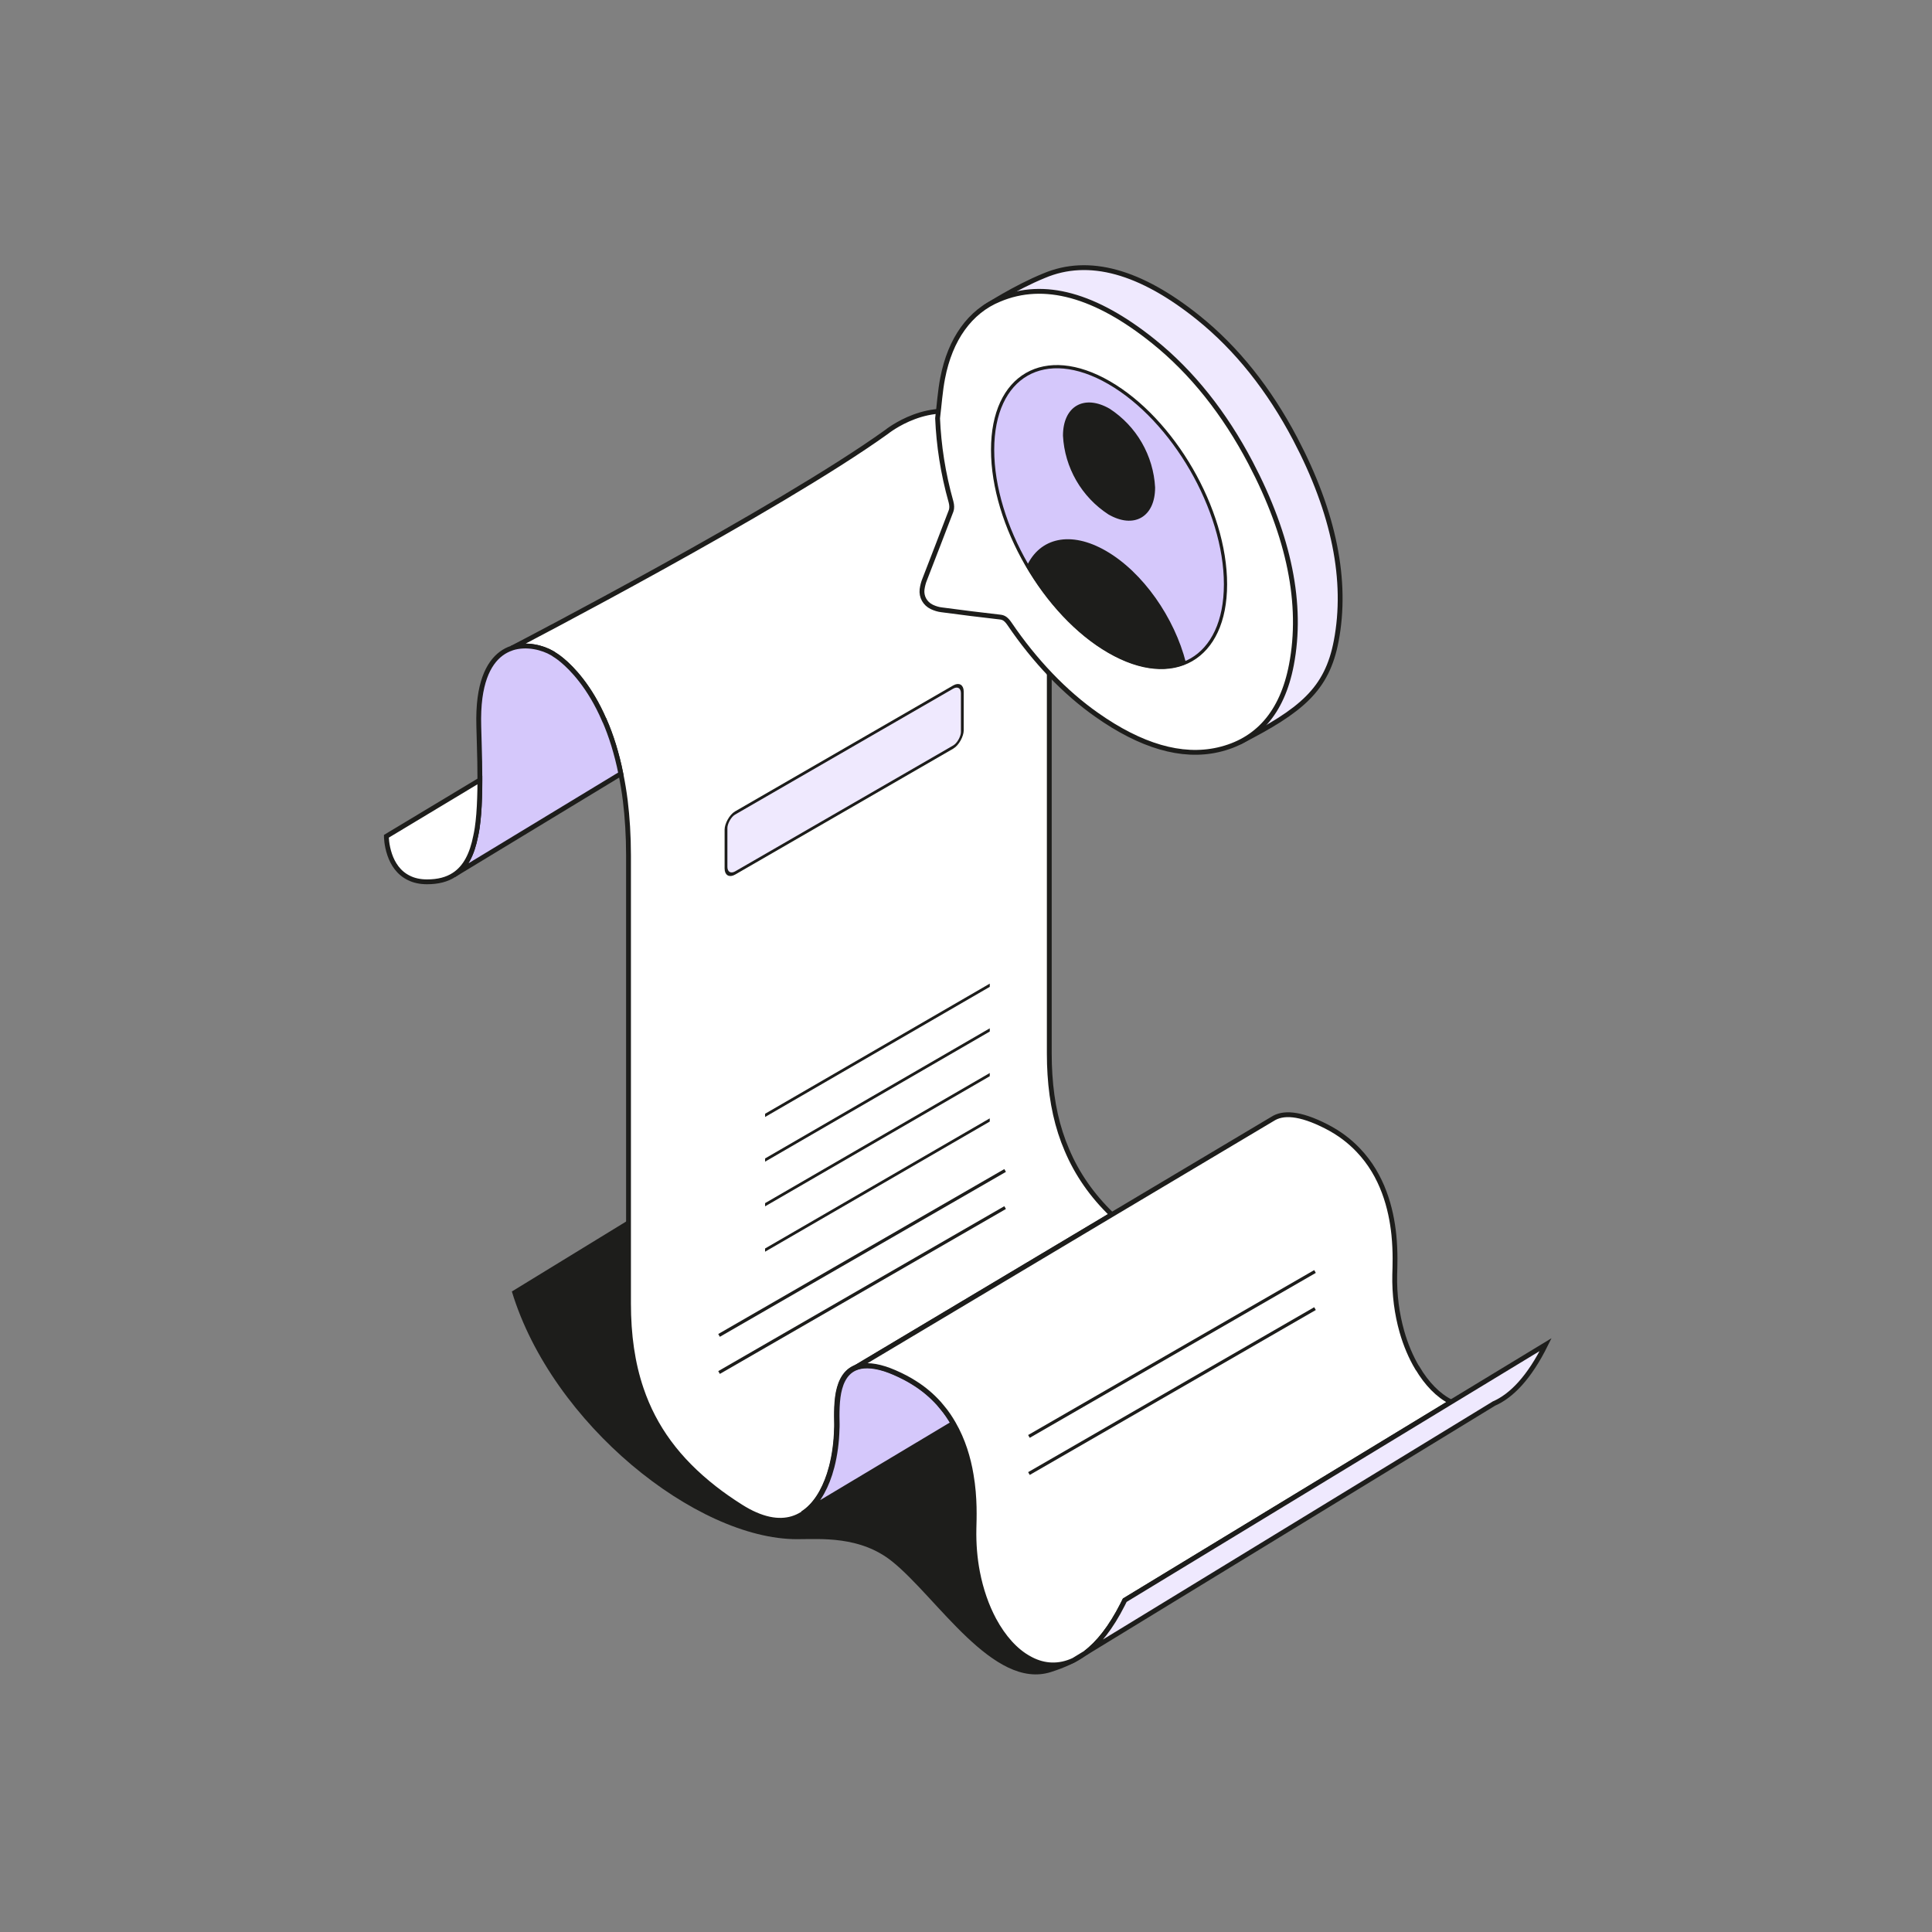 <svg width="1200" height="1200" viewBox="0 0 1200 1200" fill="none" xmlns="http://www.w3.org/2000/svg">
<rect x="0" y="0" width="1200" height="1200" fill="#808080" stroke="none"/>
<path d="M317.926 802.165C342.904 884.543 432.593 956.01 495.03 956.01C509.695 956.01 534.253 953.836 554.216 969.916C582.181 992.441 617.086 1049.91 652.771 1038.52C688.455 1027.14 683.14 1011.95 683.14 1011.95L509.785 684.71L317.926 802.165Z" fill="#1D1D1B"/>
<path d="M690.558 754.428L530.904 849.705C524.08 852.765 521.358 860.211 520.347 867.793C519.803 871.965 519.725 876.136 519.725 879.605C519.725 881.516 519.803 883.309 519.803 884.673C519.803 885.687 519.803 886.72 519.725 887.734C519.531 895.589 518.501 903.581 516.595 910.968C516.187 912.527 515.701 914.106 515.234 915.666C511.754 926.328 506.311 935.275 498.612 940.187L498.262 940.401C490.777 945.099 481.173 945.917 469.255 940.732C466.397 939.504 463.325 937.867 460.195 935.879C454.266 932.136 448.744 928.296 443.709 924.339C421.098 906.66 406.381 886.642 398.274 862.667C392.889 846.839 390.381 829.277 390.381 809.551V531.264C390.381 518.886 389.622 507.62 388.397 497.445C387.659 491.5 386.706 485.847 385.617 480.585C384.373 474.23 382.818 468.363 381.185 462.964C379.415 457.233 377.51 452.107 375.449 447.39H375.391C370.822 436.806 365.787 428.755 361.082 422.674C352.022 410.92 344.401 406.632 344.401 406.632C343.915 406.281 343.449 405.93 342.904 405.657C337.305 402.383 327.234 399.517 317.961 402.519C322.938 399.927 483.486 316.481 550.579 268.336C550.579 268.336 577.836 246.135 605.832 259.799C605.832 259.799 624.146 269.759 637.638 301.667C643.354 315.117 648.195 332.523 650.373 354.725C651.267 363.048 651.734 372.131 651.734 381.897V654.531C651.734 658.956 651.87 663.264 652.142 667.435C653.231 684.783 656.633 700.279 662.699 714.352C668.959 729.166 678.155 742.421 690.558 754.428Z" fill="white" stroke="#1D1D1B" stroke-width="3" stroke-miterlimit="10"/>
<path d="M385.613 480.584L282.009 543.407C289.086 538.826 293.247 530.64 295.482 519.159C295.832 517.6 296.104 516.021 296.377 514.325C297.193 508.789 297.66 502.571 297.874 495.749C298.01 492.202 298.068 488.44 298.068 484.483C298.068 477.232 297.932 469.376 297.66 461.053C297.601 457.837 297.465 454.563 297.388 451.21C297.193 444.466 297.465 438.521 298.146 433.394C300.732 414.195 308.897 405.599 317.821 402.597C317.821 402.597 317.866 402.571 317.957 402.519C327.23 399.517 337.301 402.382 342.9 405.657C343.445 405.93 343.911 406.281 344.397 406.632C344.397 406.632 352.018 410.92 361.078 422.674C365.783 428.755 370.818 436.805 375.387 447.389H375.445C377.506 452.107 379.412 457.233 381.181 462.964C382.814 468.363 384.369 474.23 385.613 480.584Z" fill="#D5C8FB" stroke="#1D1D1B" stroke-width="3" stroke-miterlimit="10"/>
<path d="M298.068 484.483C298.068 488.44 298.01 492.201 297.874 495.749C297.66 502.571 297.193 508.789 296.377 514.325C296.104 516.021 295.832 517.6 295.482 519.159C293.246 530.64 289.086 538.826 282.009 543.407C277.635 546.272 272.133 547.715 265.251 547.715C260.74 547.715 257.007 546.818 254.013 545.317C247.462 542.179 243.923 536.312 242.076 530.913C239.977 524.831 239.977 519.432 239.977 519.432L298.068 484.483Z" fill="white" stroke="#1D1D1B" stroke-width="3" stroke-miterlimit="10"/>
<path d="M592.205 884.186L498.613 940.186C506.312 935.274 511.756 926.328 515.236 915.665C515.702 914.106 516.188 912.527 516.597 910.968C518.502 903.58 519.532 895.589 519.727 887.733C519.805 886.72 519.805 885.687 519.805 884.673C519.805 883.309 519.727 881.515 519.727 879.605C519.727 876.136 519.805 871.964 520.349 867.793C521.36 860.211 524.082 852.765 530.906 849.705C535.261 847.716 541.326 847.521 549.706 850.172C553.439 851.4 557.599 853.174 562.362 855.65C564.267 856.663 566.114 857.696 567.884 858.846C573.949 862.608 579.063 867.052 583.34 871.828C583.962 872.51 584.506 873.192 585.051 873.875C587.85 877.149 590.164 880.638 592.205 884.186Z" fill="#D5C8FB" stroke="#1D1D1B" stroke-width="3.377" stroke-miterlimit="10"/>
<path d="M698.609 993.926L901.307 870.795C893.336 866.838 886.124 859.392 880.408 849.705H880.33C876.383 843.078 873.117 835.437 870.726 827.036C867.654 816.179 866.021 804.152 866.293 791.658C866.429 786.804 866.837 777.721 865.749 766.922C864.057 750.608 858.808 730.199 843.624 714.352C838.297 708.739 831.843 703.768 823.794 699.655C806.841 690.982 796.614 690.923 790.413 694.958L690.561 754.428L530.906 849.705C535.261 847.717 541.327 847.522 549.706 850.173C553.439 851.401 557.6 853.174 562.363 855.65C564.268 856.664 566.115 857.697 567.884 858.847C573.95 862.609 579.063 867.053 583.34 871.828C583.962 872.51 584.507 873.192 585.051 873.874L585.051 873.875C587.851 877.15 590.164 880.639 592.206 884.186C598.194 894.575 601.46 905.705 603.171 915.939C605.698 930.499 605.076 943.325 604.94 949.543C604.746 958.841 605.484 967.846 607.117 976.383C609.237 987.377 612.775 997.493 617.344 1006.03C623.273 1017.02 630.895 1025.56 639.41 1030.12C639.74 1030.34 640.09 1030.53 640.421 1030.67C648.664 1034.92 657.724 1035.46 666.92 1031.16L667.134 1031.02L674.288 1026.65C682.181 1020.71 690.016 1010.94 697.307 996.538C697.715 995.7 698.182 994.823 698.609 993.926Z" fill="white" stroke="#1D1D1B" stroke-width="3" stroke-miterlimit="10"/>
<path d="M960.019 835.164C949.949 855.514 938.848 867.053 927.805 871.829L927.61 871.965L674.287 1026.65C682.18 1020.71 690.015 1010.94 697.305 996.538C697.714 995.7 698.18 994.823 698.608 993.926L901.306 870.795L960.019 835.164Z" fill="#EFE9FE" stroke="#1D1D1B" stroke-width="3" stroke-miterlimit="10"/>
<path d="M610.156 245.089C610.887 261.835 613.429 279.036 618.52 297.101C619.054 299.116 619.082 300.995 618.601 302.445C613.21 316.729 607.643 330.836 602.187 345.057C601.396 346.948 600.835 349.066 600.514 351.372C599.981 355.923 602.333 360.183 606.526 362.232C608.604 363.208 610.644 363.817 612.581 364.04C624.802 365.66 636.994 367.214 649.105 368.569C651.297 368.813 652.845 369.884 654.774 372.684C670.455 395.832 689.231 415.434 708.99 429.285C736.346 448.576 747.618 465.969 770.263 460.826C808.316 441.341 824.186 428.284 829.928 398.224C837.086 360.816 828.693 318.683 804.485 272.628C788.415 242.067 768.297 216.638 744.287 197.338C708.369 168.474 676.213 159.49 648.47 171.258C630.356 178.647 612.164 190.514 612.164 190.514C610.616 198.402 611.193 236.754 610.156 245.089Z" fill="#EFE9FE" stroke="#1D1D1B" stroke-width="3" stroke-miterlimit="10"/>
<path d="M582.35 259.808C583.081 276.554 585.623 293.754 590.715 311.819C591.248 313.834 591.276 315.714 590.795 317.164C585.404 331.448 579.838 345.554 574.381 359.775C573.591 361.666 573.03 363.785 572.708 366.09C572.175 370.642 574.527 374.901 578.72 376.95C580.798 377.927 582.838 378.535 584.776 378.758C596.997 380.379 609.188 381.932 621.3 383.287C623.491 383.531 625.04 384.602 626.968 387.402C642.649 410.55 661.425 430.152 681.184 444.004C708.541 463.294 733.888 470.871 756.533 465.728C780.639 460.238 796.381 443.002 802.122 412.942C809.281 375.534 800.888 333.401 776.68 287.346C760.609 256.786 740.492 231.356 716.481 212.056C680.563 183.193 648.408 174.208 620.664 185.976C602.55 193.365 590.165 210.585 585.506 234.861C583.958 242.749 583.388 251.473 582.35 259.808Z" fill="white" stroke="#1D1D1B" stroke-width="3" stroke-miterlimit="10"/>
<path d="M688.853 404.662C728.78 427.751 761.178 409.225 761.178 362.91C761.178 316.594 728.78 260.696 688.853 237.652C648.926 214.609 616.528 233.089 616.528 279.405C616.528 325.72 648.88 381.618 688.853 404.662Z" fill="#D5C8FB" stroke="#1D1D1B" stroke-width="2" stroke-linejoin="round"/>
<path d="M688.868 318.829C704.2 327.681 716.658 320.517 716.658 302.767C716.133 293.117 713.344 283.727 708.516 275.356C703.689 266.985 696.958 259.867 688.868 254.58C673.491 245.728 661.034 252.892 661.034 270.643C661.553 280.299 664.344 289.696 669.181 298.069C674.018 306.442 680.763 313.555 688.868 318.829Z" fill="#1D1D1B" stroke="#1D1D1B" stroke-width="1.601" stroke-linejoin="round"/>
<path fill-rule="evenodd" clip-rule="evenodd" d="M735.839 411.834C723.197 416.999 706.785 415.023 688.854 404.654C669.243 393.348 651.466 374.134 638.444 352.024C646.309 334.819 664.892 330.363 686.55 342.863C709.381 356.039 728.795 384.123 735.839 411.834Z" fill="#1D1D1B"/>
<path d="M688.854 404.654L689.255 403.961L689.254 403.96L688.854 404.654ZM735.839 411.834L736.141 412.575C736.511 412.424 736.713 412.024 736.614 411.637L735.839 411.834ZM638.444 352.024L637.716 351.691C637.608 351.929 637.622 352.205 637.754 352.43L638.444 352.024ZM686.55 342.863L686.951 342.169L686.55 342.863ZM688.454 405.346C706.515 415.791 723.194 417.864 736.141 412.575L735.536 411.093C723.2 416.133 707.054 414.254 689.255 403.961L688.454 405.346ZM637.754 352.43C650.828 374.629 668.696 393.956 688.455 405.347L689.254 403.96C669.79 392.74 652.104 373.64 639.134 351.618L637.754 352.43ZM686.951 342.169C676.009 335.855 665.748 333.767 657.165 335.52C648.554 337.278 641.744 342.879 637.716 351.691L639.172 352.356C643.008 343.964 649.423 338.734 657.485 337.088C665.574 335.436 675.434 337.371 686.15 343.556L686.951 342.169ZM736.614 411.637C729.527 383.754 709.999 355.472 686.951 342.169L686.15 343.556C708.763 356.606 728.063 384.492 735.063 412.031L736.614 411.637Z" fill="#1D1D1B"/>
<line y1="-1" x2="161.33" y2="-1" transform="matrix(0.865 -0.501 -3.17031e-05 1 475.215 693.771)" stroke="#1D1D1B" stroke-width="2"/>
<line y1="-1" x2="161.33" y2="-1" transform="matrix(0.865 -0.501 -3.17031e-05 1 475.215 721.527)" stroke="#1D1D1B" stroke-width="2"/>
<line y1="-1" x2="161.33" y2="-1" transform="matrix(0.865 -0.501 -3.17031e-05 1 475.207 749.289)" stroke="#1D1D1B" stroke-width="2"/>
<line y1="-1" x2="161.33" y2="-1" transform="matrix(0.865 -0.501 -3.17031e-05 1 475.198 777.457)" stroke="#1D1D1B" stroke-width="2"/>
<line x1="446.614" y1="829.444" x2="624.298" y2="727.004" stroke="#1D1D1B" stroke-width="2"/>
<line x1="639.091" y1="892.189" x2="816.775" y2="789.75" stroke="#1D1D1B" stroke-width="2"/>
<line x1="446.614" y1="852.496" x2="624.298" y2="750.056" stroke="#1D1D1B" stroke-width="2"/>
<line x1="639.091" y1="915.241" x2="816.775" y2="812.802" stroke="#1D1D1B" stroke-width="2"/>
<mask id="path-22-inside-1_575_8828" fill="white">
<rect width="19.555" height="19.58" rx="1.431" transform="matrix(0.865 -0.502 -3.17349e-05 1 447 698.682)"/>
</mask>
<rect width="19.555" height="19.58" rx="1.431" transform="matrix(0.865 -0.502 -3.17349e-05 1 447 698.682)" fill="#D5C8FB" stroke="#1D1D1B" stroke-width="4" mask="url(#path-22-inside-1_575_8828)"/>
<mask id="path-23-inside-2_575_8828" fill="white">
<rect width="19.555" height="19.58" rx="1.431" transform="matrix(0.865 -0.502 -3.17349e-05 1 446.996 726.444)"/>
</mask>
<rect width="19.555" height="19.58" rx="1.431" transform="matrix(0.865 -0.502 -3.17349e-05 1 446.996 726.444)" fill="#D5C8FB" stroke="#1D1D1B" stroke-width="4" mask="url(#path-23-inside-2_575_8828)"/>
<mask id="path-24-inside-3_575_8828" fill="white">
<rect width="19.555" height="19.58" rx="1.431" transform="matrix(0.865 -0.502 -3.17349e-05 1 447 754.198)"/>
</mask>
<rect width="19.555" height="19.58" rx="1.431" transform="matrix(0.865 -0.502 -3.17349e-05 1 447 754.198)" fill="#D5C8FB" stroke="#1D1D1B" stroke-width="4" mask="url(#path-24-inside-3_575_8828)"/>
<mask id="path-25-inside-4_575_8828" fill="white">
<rect width="19.555" height="19.58" rx="1.431" transform="matrix(0.865 -0.502 -3.17349e-05 1 446.996 782.366)"/>
</mask>
<rect width="19.555" height="19.58" rx="1.431" transform="matrix(0.865 -0.502 -3.17349e-05 1 446.996 782.366)" fill="#D5C8FB" stroke="#1D1D1B" stroke-width="4" mask="url(#path-25-inside-4_575_8828)"/>
<rect width="169.492" height="37.28" rx="6.524" transform="matrix(-0.866 0.5 2.20305e-08 1 597.711 423.47)" fill="#EFE9FE" stroke="#1D1D1B" stroke-width="2" stroke-linejoin="round"/>
<mask id="path-27-inside-5_575_8828" fill="white">
<rect width="96.495" height="81.308" rx="1.431" transform="matrix(0.865 -0.502 -3.17349e-05 1 489.123 564.326)"/>
</mask>
<rect width="96.495" height="81.308" rx="1.431" transform="matrix(0.865 -0.502 -3.17349e-05 1 489.123 564.326)" fill="#D5C8FB" stroke="#1D1D1B" stroke-width="4" mask="url(#path-27-inside-5_575_8828)"/>
<path d="M526.609 601.177L526.61 574.437C526.61 573.343 527.63 572.065 528.456 572.124L549.041 573.608C549.883 573.669 549.883 575.069 549.041 576.102L528.455 601.358C527.629 602.372 526.609 602.272 526.609 601.177Z" fill="white"/>
</svg>
